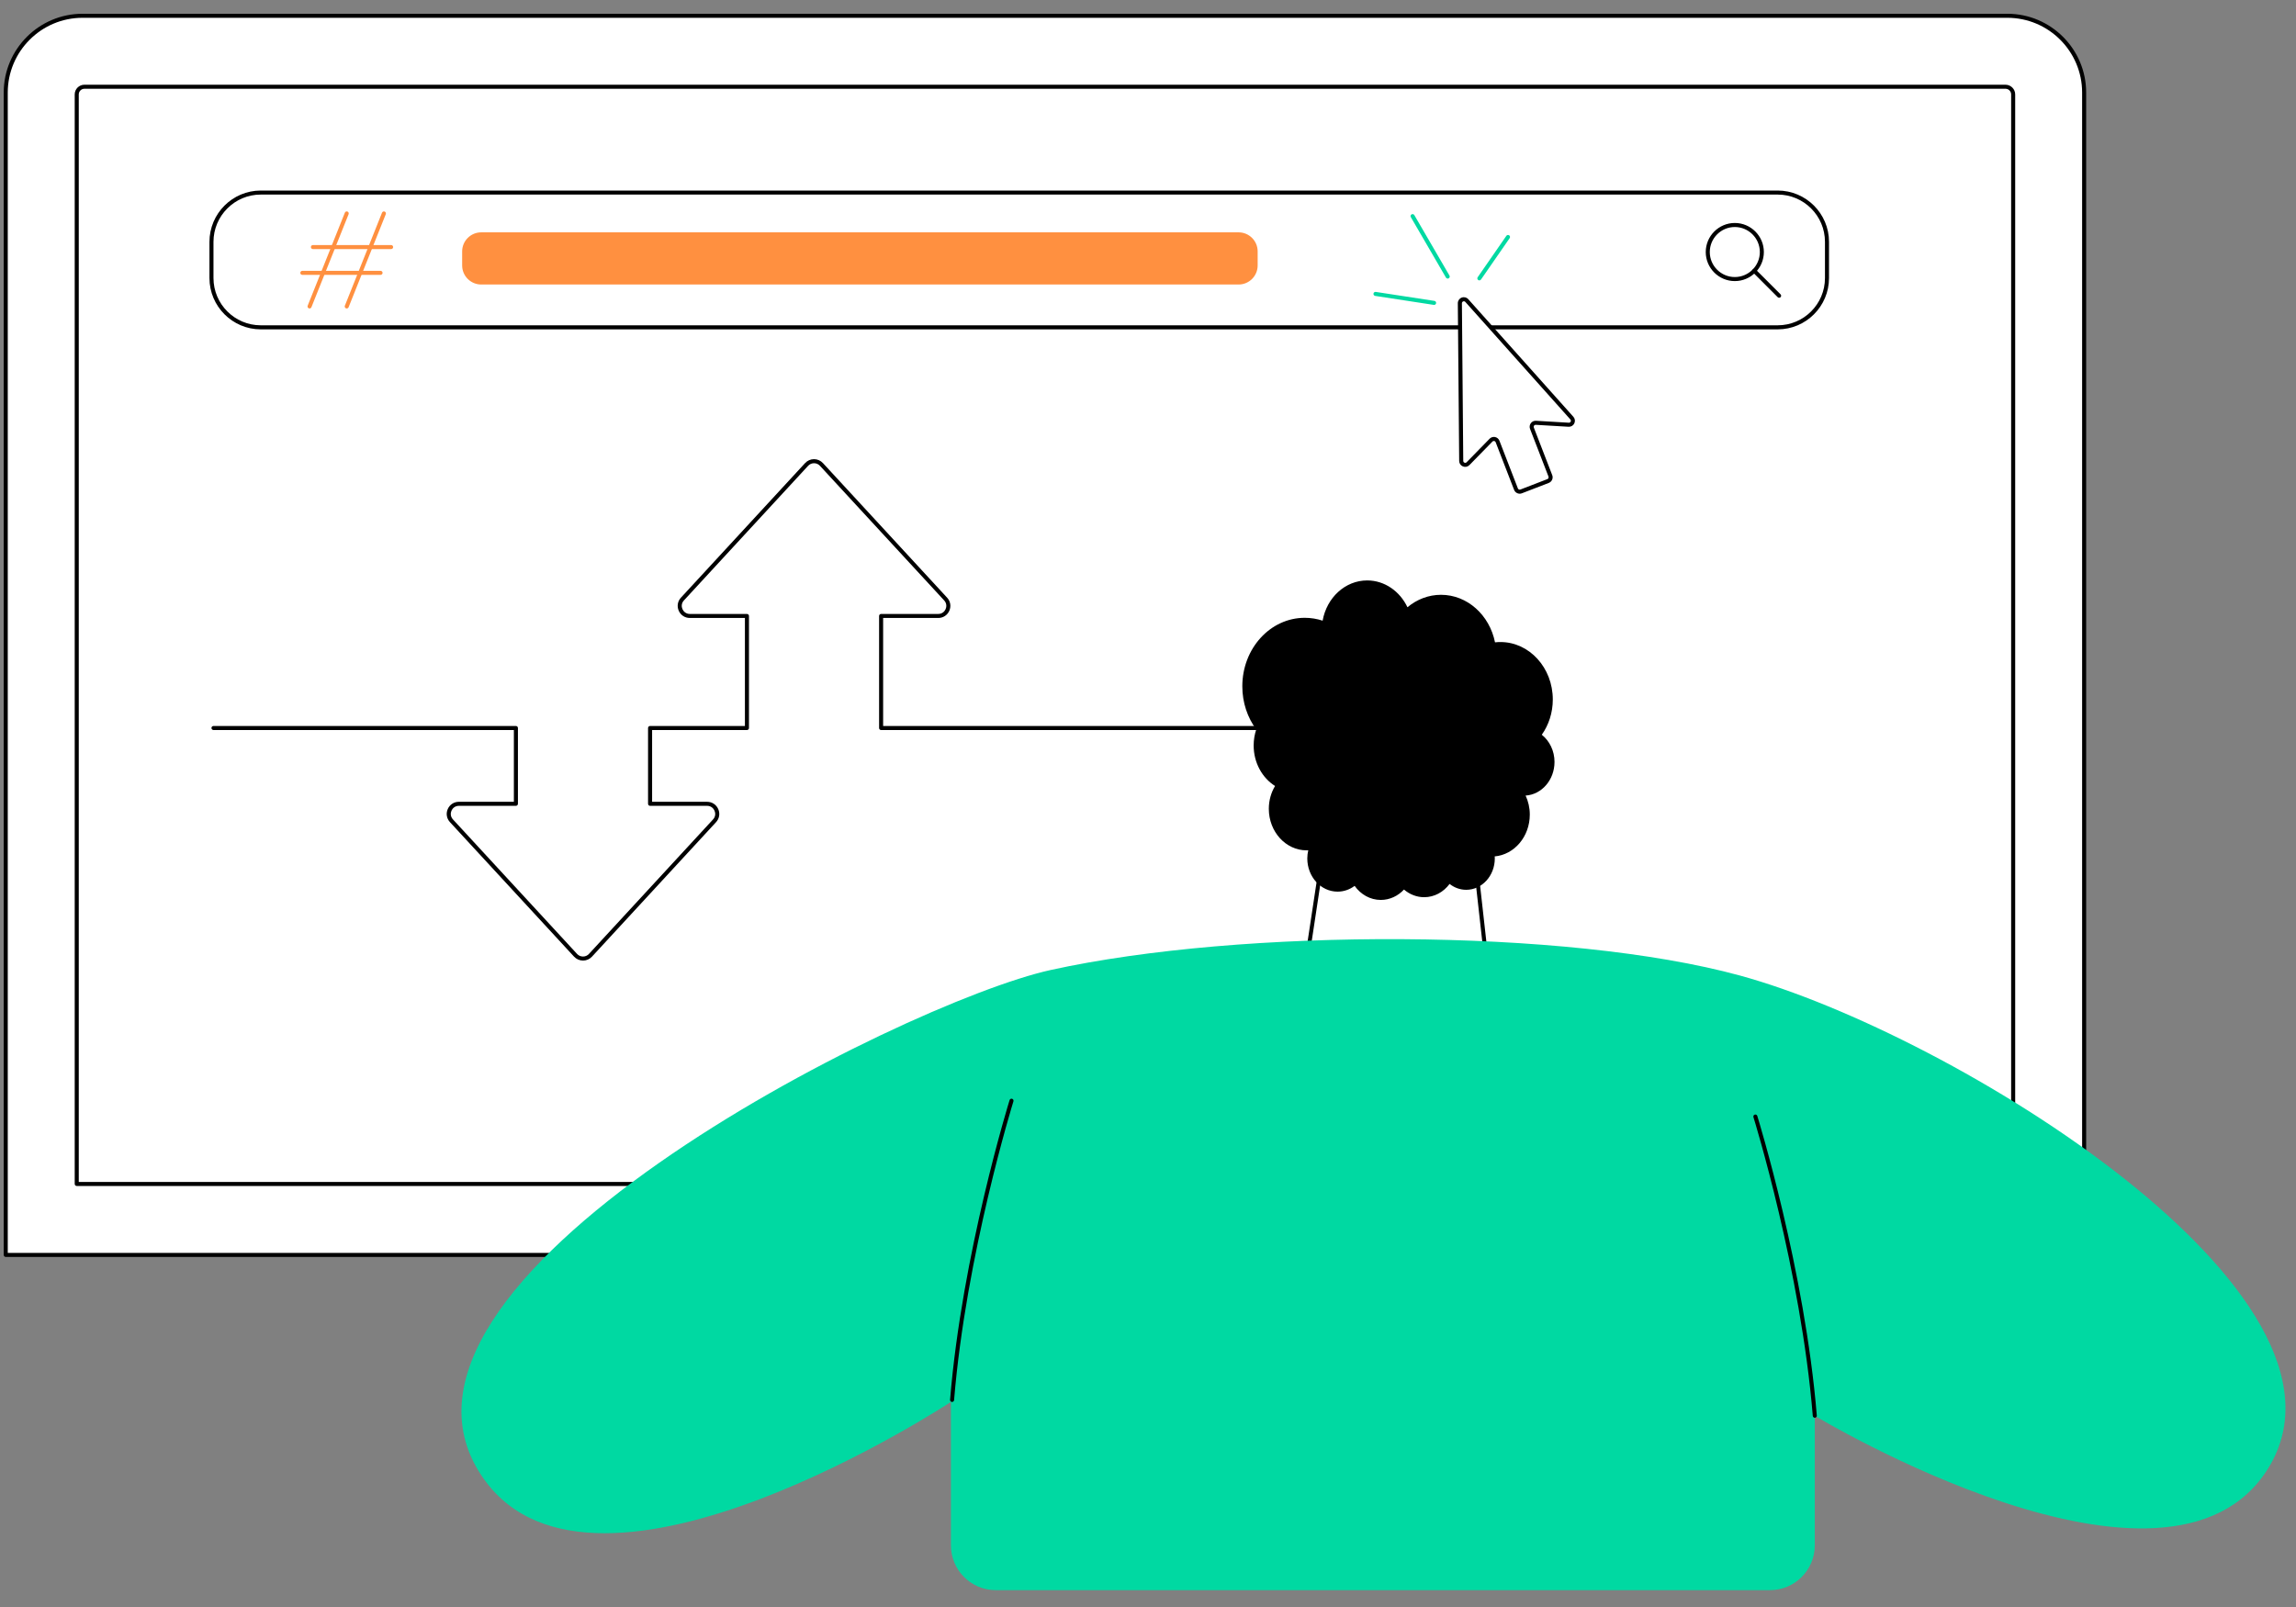 <svg width="150" height="105" viewBox="0 0 150 105" fill="none" xmlns="http://www.w3.org/2000/svg">
<rect x="0" y="0" width="150" height="105" fill="#808080" stroke="none"/>
<g id="Illus" clip-path="url(#clip0_1139_17903)">
<g id="SEO specialist">
<g id="Group">
<g id="Group_2">
<g id="Group_3">
<path id="Vector" d="M5.391 1.032H131.143C133.911 1.032 136.159 3.28 136.159 6.048V81.996H0.375V6.048C0.375 3.28 2.623 1.032 5.391 1.032Z" fill="white"/>
<path id="Vector_2" d="M136.159 82.127H0.375C0.303 82.127 0.243 82.068 0.243 81.995V6.047C0.243 3.209 2.552 0.899 5.391 0.899H131.143C133.982 0.899 136.291 3.209 136.291 6.047V81.995C136.291 82.068 136.232 82.127 136.159 82.127ZM0.507 81.864H136.027V6.047C136.027 3.355 133.836 1.163 131.143 1.163H5.391C2.698 1.163 0.507 3.355 0.507 6.047V81.864Z" fill="black"/>
</g>
<path id="Vector_3" d="M131.522 77.491H5.013C4.94 77.491 4.881 77.431 4.881 77.359V6.169C4.881 5.82 5.166 5.536 5.514 5.536H131.021C131.371 5.536 131.654 5.821 131.654 6.169V77.359C131.654 77.431 131.595 77.491 131.522 77.491ZM5.145 77.227H131.39V6.169C131.39 5.965 131.224 5.8 131.021 5.8H5.515C5.311 5.8 5.146 5.966 5.146 6.169V77.227H5.145Z" fill="black"/>
</g>
<g id="Group_4">
<g id="Group_5">
<g id="Group_6">
<path id="Vector_4" d="M17.036 12.581H116.139C117.916 12.581 119.359 14.024 119.359 15.801V18.167C119.359 19.944 117.916 21.387 116.139 21.387H17.036C15.259 21.387 13.815 19.944 13.815 18.167V15.801C13.815 14.024 15.259 12.581 17.036 12.581Z" fill="white"/>
<path id="Vector_5" d="M116.139 21.52H17.036C15.188 21.52 13.684 20.016 13.684 18.168V15.803C13.684 13.954 15.188 12.45 17.036 12.45H116.139C117.987 12.45 119.491 13.954 119.491 15.803V18.168C119.491 20.016 117.987 21.52 116.139 21.52ZM17.036 12.713C15.333 12.713 13.947 14.098 13.947 15.801V18.167C13.947 19.87 15.333 21.255 17.036 21.255H116.139C117.842 21.255 119.227 19.87 119.227 18.167V15.801C119.227 14.098 117.842 12.713 116.139 12.713H17.036Z" fill="black"/>
</g>
<g id="Group_7">
<path id="Vector_6" d="M113.337 18.366C112.291 18.366 111.438 17.514 111.438 16.468C111.438 15.422 112.291 14.569 113.337 14.569C114.383 14.569 115.235 15.422 115.235 16.468C115.235 17.514 114.384 18.366 113.337 18.366ZM113.337 14.833C112.436 14.833 111.702 15.567 111.702 16.468C111.702 17.369 112.436 18.102 113.337 18.102C114.238 18.102 114.972 17.369 114.972 16.468C114.972 15.567 114.238 14.833 113.337 14.833Z" fill="black"/>
<path id="Vector_7" d="M116.233 19.455C116.198 19.455 116.165 19.442 116.139 19.417L114.512 17.79C114.461 17.739 114.461 17.655 114.512 17.604C114.564 17.553 114.647 17.553 114.698 17.604L116.325 19.231C116.376 19.282 116.376 19.365 116.325 19.417C116.299 19.443 116.266 19.455 116.231 19.455H116.233Z" fill="black"/>
</g>
</g>
<path id="Vector_8" d="M80.917 15.181H31.44C30.752 15.181 30.193 15.739 30.193 16.427V17.343C30.193 18.032 30.752 18.59 31.44 18.59H80.917C81.606 18.59 82.164 18.032 82.164 17.343V16.427C82.164 15.739 81.606 15.181 80.917 15.181Z" fill="#FF9040"/>
<g id="Group_8">
<path id="Vector_9" d="M25.553 16.275H20.442C20.37 16.275 20.311 16.215 20.311 16.143C20.311 16.07 20.37 16.011 20.442 16.011H25.553C25.626 16.011 25.685 16.07 25.685 16.143C25.685 16.215 25.626 16.275 25.553 16.275Z" fill="#FF9040"/>
<path id="Vector_10" d="M24.862 17.96H19.751C19.678 17.96 19.619 17.901 19.619 17.828C19.619 17.756 19.678 17.696 19.751 17.696H24.862C24.934 17.696 24.994 17.756 24.994 17.828C24.994 17.901 24.934 17.96 24.862 17.96Z" fill="#FF9040"/>
<path id="Vector_11" d="M20.224 20.155C20.208 20.155 20.191 20.152 20.175 20.146C20.108 20.119 20.075 20.042 20.101 19.974L22.53 13.896C22.556 13.829 22.634 13.796 22.701 13.823C22.768 13.849 22.801 13.927 22.775 13.994L20.346 20.072C20.325 20.123 20.276 20.155 20.224 20.155Z" fill="#FF9040"/>
<path id="Vector_12" d="M22.652 20.155C22.637 20.155 22.619 20.152 22.604 20.146C22.536 20.119 22.503 20.042 22.53 19.974L24.958 13.896C24.985 13.829 25.063 13.796 25.13 13.823C25.197 13.849 25.23 13.927 25.204 13.994L22.775 20.072C22.754 20.123 22.705 20.155 22.652 20.155Z" fill="#FF9040"/>
</g>
</g>
<g id="Group_9">
<g id="Group_10">
<path id="Vector_13" d="M102.694 27.321L95.829 19.639C95.669 19.461 95.373 19.574 95.376 19.814L95.464 30.116C95.466 30.347 95.747 30.461 95.909 30.296L97.412 28.759C97.544 28.624 97.77 28.671 97.839 28.847L99.044 31.962C99.095 32.095 99.245 32.163 99.379 32.11L101.14 31.429C101.273 31.378 101.34 31.227 101.288 31.094L100.083 27.979C100.015 27.804 100.152 27.616 100.34 27.627L102.486 27.754C102.716 27.767 102.848 27.495 102.694 27.322V27.321Z" fill="white"/>
<path id="Vector_14" d="M99.284 32.259C99.229 32.259 99.177 32.247 99.125 32.224C99.03 32.182 98.956 32.106 98.918 32.008L97.713 28.893C97.698 28.852 97.663 28.823 97.62 28.814C97.576 28.805 97.534 28.818 97.504 28.85L96.001 30.387C95.889 30.501 95.725 30.537 95.575 30.476C95.425 30.416 95.331 30.278 95.33 30.116L95.241 19.814C95.24 19.649 95.338 19.505 95.492 19.446C95.646 19.386 95.815 19.427 95.925 19.55L102.79 27.232C102.898 27.352 102.921 27.517 102.851 27.664C102.781 27.809 102.636 27.893 102.476 27.884L100.331 27.757C100.286 27.755 100.247 27.773 100.22 27.809C100.194 27.844 100.189 27.888 100.204 27.93L101.409 31.045C101.447 31.142 101.444 31.248 101.402 31.344C101.36 31.439 101.284 31.513 101.186 31.552L99.425 32.232C99.379 32.249 99.331 32.259 99.284 32.259ZM97.595 28.547C97.621 28.547 97.648 28.55 97.674 28.555C97.805 28.582 97.911 28.673 97.96 28.798L99.165 31.913C99.177 31.945 99.2 31.97 99.232 31.983C99.264 31.996 99.298 31.997 99.33 31.985L101.091 31.305C101.123 31.293 101.148 31.269 101.162 31.238C101.175 31.206 101.177 31.172 101.165 31.14L99.96 28.025C99.912 27.9 99.93 27.761 100.009 27.653C100.088 27.545 100.212 27.485 100.348 27.493L102.493 27.62C102.57 27.625 102.607 27.566 102.616 27.549C102.625 27.53 102.649 27.467 102.596 27.409L95.731 19.727C95.677 19.666 95.609 19.686 95.59 19.692C95.57 19.7 95.508 19.731 95.508 19.813L95.596 30.115C95.596 30.194 95.657 30.224 95.677 30.232C95.695 30.24 95.76 30.26 95.815 30.203L97.318 28.666C97.393 28.59 97.493 28.549 97.597 28.549L97.595 28.547Z" fill="black"/>
</g>
<g id="Group_11">
<path id="Vector_15" d="M94.581 18.203C94.536 18.203 94.491 18.179 94.466 18.137L92.171 14.188C92.135 14.125 92.156 14.044 92.219 14.007C92.281 13.97 92.363 13.992 92.4 14.055L94.694 18.003C94.731 18.067 94.71 18.147 94.647 18.184C94.625 18.196 94.603 18.203 94.581 18.203Z" fill="#00D9A2"/>
<path id="Vector_16" d="M96.648 18.32C96.621 18.32 96.596 18.312 96.572 18.296C96.513 18.255 96.497 18.172 96.539 18.113L98.412 15.409C98.452 15.35 98.535 15.334 98.595 15.376C98.654 15.417 98.67 15.5 98.628 15.56L96.756 18.263C96.731 18.3 96.689 18.32 96.648 18.32Z" fill="#00D9A2"/>
<path id="Vector_17" d="M93.691 19.922C93.691 19.922 93.678 19.922 93.672 19.921L89.842 19.334C89.769 19.323 89.72 19.256 89.731 19.183C89.742 19.111 89.809 19.062 89.881 19.073L93.711 19.66C93.784 19.67 93.833 19.738 93.822 19.81C93.811 19.875 93.756 19.922 93.691 19.922Z" fill="#00D9A2"/>
</g>
</g>
<path id="Vector_18" d="M38.089 62.763C37.867 62.763 37.655 62.669 37.504 62.507L29.397 53.719C29.18 53.484 29.124 53.157 29.252 52.864C29.38 52.571 29.66 52.388 29.98 52.388H33.572V47.699H13.947C13.875 47.699 13.815 47.64 13.815 47.567C13.815 47.495 13.875 47.435 13.947 47.435H33.705C33.777 47.435 33.837 47.495 33.837 47.567V52.52C33.837 52.592 33.777 52.652 33.705 52.652H29.982C29.726 52.652 29.562 52.815 29.495 52.97C29.428 53.123 29.419 53.352 29.591 53.539L37.698 62.327C37.8 62.438 37.938 62.499 38.089 62.499C38.239 62.499 38.376 62.438 38.478 62.327L46.585 53.539C46.758 53.352 46.747 53.121 46.68 52.968C46.613 52.815 46.45 52.652 46.194 52.652H42.47C42.398 52.652 42.338 52.592 42.338 52.52V47.567C42.338 47.495 42.398 47.435 42.47 47.435H48.666V40.377H45.066C44.747 40.377 44.47 40.196 44.342 39.904C44.214 39.612 44.27 39.285 44.485 39.051L52.599 30.256C52.749 30.093 52.961 30.001 53.181 30.001C53.402 30.001 53.613 30.095 53.763 30.257L61.878 39.053C62.094 39.287 62.148 39.613 62.02 39.905C61.892 40.196 61.615 40.378 61.296 40.378H57.696V47.437H84.654C84.727 47.437 84.786 47.496 84.786 47.569C84.786 47.641 84.727 47.7 84.654 47.7H57.564C57.491 47.7 57.432 47.641 57.432 47.569V40.246C57.432 40.174 57.491 40.115 57.564 40.115H61.296C61.551 40.115 61.712 39.952 61.779 39.799C61.846 39.648 61.856 39.418 61.684 39.232L53.569 30.436C53.468 30.327 53.33 30.266 53.183 30.266C53.035 30.266 52.896 30.327 52.795 30.436L44.68 39.232C44.508 39.418 44.518 39.648 44.585 39.799C44.652 39.951 44.813 40.115 45.068 40.115H48.799C48.871 40.115 48.931 40.174 48.931 40.246V47.569C48.931 47.641 48.871 47.7 48.799 47.7H42.603V52.389H46.196C46.516 52.389 46.795 52.571 46.923 52.864C47.051 53.157 46.997 53.485 46.78 53.72L38.673 62.508C38.523 62.67 38.31 62.764 38.09 62.764L38.089 62.763Z" fill="black"/>
</g>
<g id="Group_12">
<g id="Group_13">
<g id="Group_14">
<path id="Vector_19" d="M97.443 65.735L84.963 65.464L86.885 52.757H95.991L97.443 65.735Z" fill="white"/>
<path id="Vector_20" d="M97.443 65.867C97.443 65.867 97.442 65.867 97.44 65.867L84.959 65.595C84.92 65.595 84.885 65.577 84.861 65.548C84.836 65.519 84.825 65.48 84.832 65.443L86.755 52.736C86.765 52.672 86.82 52.624 86.886 52.624H95.992C96.059 52.624 96.116 52.674 96.122 52.741L97.575 65.721C97.579 65.759 97.567 65.796 97.541 65.825C97.516 65.852 97.48 65.868 97.443 65.868V65.867ZM85.114 65.335L97.295 65.6L95.873 52.889H86.998L85.114 65.335Z" fill="black"/>
</g>
<path id="Vector_21" d="M101.558 49.788C101.558 49.054 101.23 48.407 100.727 48.007C101.177 47.371 101.446 46.573 101.446 45.705C101.446 43.631 99.914 41.95 98.025 41.95C97.906 41.95 97.788 41.956 97.671 41.97C97.313 40.193 95.869 38.864 94.142 38.864C93.318 38.864 92.559 39.168 91.951 39.677C91.456 38.636 90.464 37.925 89.32 37.925C87.877 37.925 86.675 39.055 86.409 40.554C86.038 40.433 85.648 40.367 85.241 40.367C82.988 40.367 81.162 42.371 81.162 44.843C81.162 45.912 81.504 46.892 82.072 47.661C81.963 47.988 81.903 48.342 81.903 48.71C81.903 49.842 82.466 50.83 83.301 51.356C83.043 51.784 82.893 52.296 82.893 52.847C82.893 54.346 84 55.561 85.365 55.561C85.401 55.561 85.434 55.557 85.47 55.556C85.43 55.727 85.407 55.904 85.407 56.089C85.407 57.288 86.293 58.259 87.385 58.259C87.798 58.259 88.182 58.119 88.499 57.882C88.896 58.44 89.513 58.801 90.208 58.801C90.799 58.801 91.334 58.541 91.724 58.122C92.088 58.434 92.545 58.622 93.042 58.622C93.712 58.622 94.31 58.284 94.703 57.755C95.009 57.996 95.384 58.139 95.789 58.139C96.821 58.139 97.657 57.221 97.657 56.089C97.657 56.044 97.653 56 97.65 55.957C98.934 55.841 99.943 54.664 99.943 53.224C99.943 52.777 99.843 52.355 99.67 51.982C100.722 51.914 101.557 50.959 101.557 49.788H101.558Z" fill="black"/>
</g>
<g id="Group_15">
<path id="Vector_22" d="M68.637 63.38C81.164 60.622 102.351 60.643 113.677 63.742C127.56 67.54 155.167 84.558 148.204 95.905C141.707 106.493 118.561 92.504 118.561 92.504V100.971C118.561 102.588 117.25 103.899 115.633 103.899H65.054C63.437 103.899 62.125 102.588 62.125 100.971V91.599C62.125 91.599 38.971 106.859 31.641 96.678C22.357 83.783 59.011 65.501 68.637 63.38Z" fill="#00D9A2"/>
<path id="Vector_23" d="M118.563 92.635C118.494 92.635 118.438 92.582 118.431 92.514C117.654 83.016 114.585 73.091 114.554 72.993C114.533 72.923 114.571 72.849 114.641 72.828C114.709 72.805 114.785 72.845 114.806 72.915C114.836 73.014 117.914 82.968 118.694 92.494C118.699 92.567 118.646 92.63 118.572 92.636C118.568 92.636 118.564 92.636 118.562 92.636L118.563 92.635Z" fill="black"/>
<path id="Vector_24" d="M62.201 91.603C62.201 91.603 62.194 91.603 62.19 91.603C62.117 91.598 62.063 91.533 62.069 91.46C62.848 81.934 65.925 71.981 65.957 71.881C65.978 71.811 66.052 71.773 66.121 71.794C66.192 71.815 66.23 71.889 66.209 71.959C66.178 72.058 63.11 81.984 62.331 91.48C62.326 91.549 62.268 91.602 62.199 91.602L62.201 91.603Z" fill="black"/>
</g>
</g>
</g>
</g>
<defs>
<clipPath id="clip0_1139_17903">
<rect width="150" height="104" fill="white" transform="translate(0 0.2)"/>
</clipPath>
</defs>
</svg>

